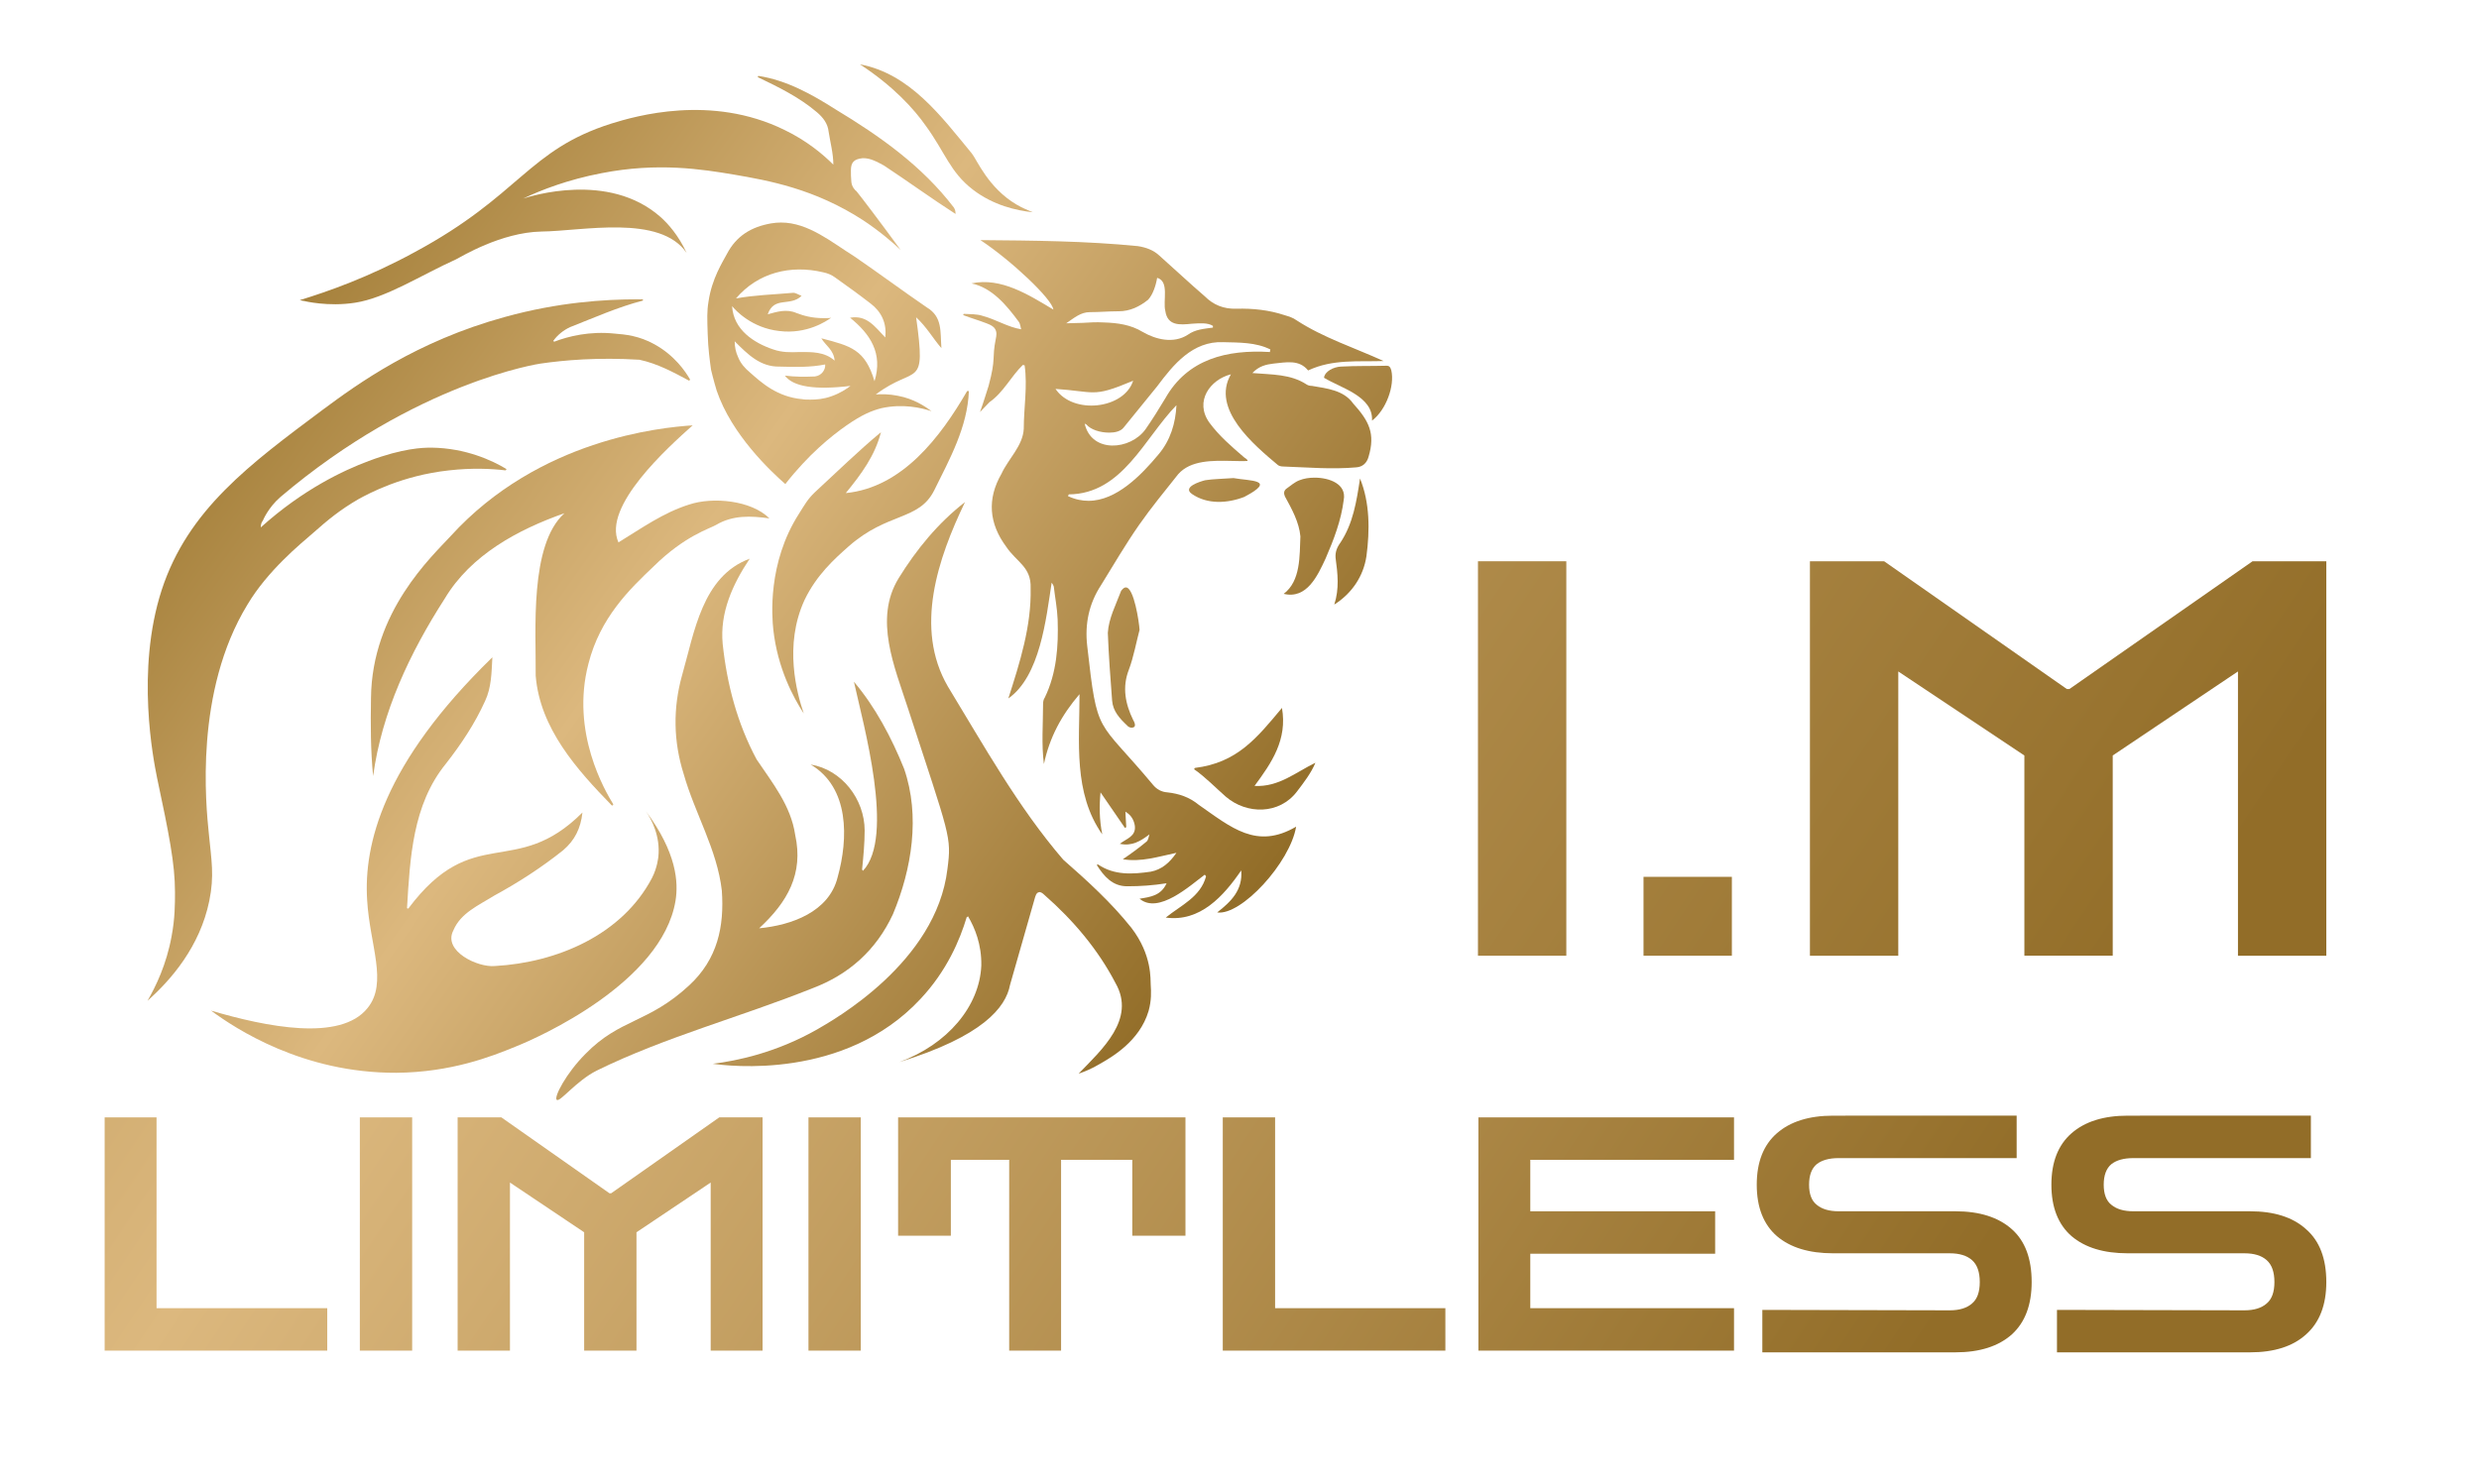 <svg version="1.2" xmlns="http://www.w3.org/2000/svg" viewBox="0 0 578 346" width="578" height="346"><defs><linearGradient id="P" gradientUnits="userSpaceOnUse"/><linearGradient id="g1" x1="-302.3" y1="-262.2" x2="478.9" y2="259.8" href="#P"><stop stop-color="#926d24"/><stop offset=".49" stop-color="#dcb87e"/><stop offset="1" stop-color="#926d28"/></linearGradient><linearGradient id="g2" x1="-306.5" y1="-254" x2="474.7" y2="268" href="#P"><stop stop-color="#926d24"/><stop offset=".49" stop-color="#dcb87e"/><stop offset="1" stop-color="#926d28"/></linearGradient><linearGradient id="g3" x1="-261.3" y1="-319.9" x2="519.9" y2="202.1" href="#P"><stop stop-color="#926d24"/><stop offset=".49" stop-color="#dcb87e"/><stop offset="1" stop-color="#926d28"/></linearGradient><linearGradient id="g4" x1="-229.7" y1="114" x2="331.4" y2="488.9" href="#P"><stop stop-color="#926d24"/><stop offset=".49" stop-color="#dcb87e"/><stop offset="1" stop-color="#926d28"/></linearGradient><linearGradient id="g5" x1="-211.3" y1="86.5" x2="349.8" y2="461.4" href="#P"><stop stop-color="#926d24"/><stop offset=".49" stop-color="#dcb87e"/><stop offset="1" stop-color="#926d28"/></linearGradient><linearGradient id="g6" x1="-195.1" y1="62.3" x2="365.9" y2="437.3" href="#P"><stop stop-color="#926d24"/><stop offset=".49" stop-color="#dcb87e"/><stop offset="1" stop-color="#926d28"/></linearGradient><linearGradient id="g7" x1="-179" y1="38.2" x2="382.1" y2="413.1" href="#P"><stop stop-color="#926d24"/><stop offset=".49" stop-color="#dcb87e"/><stop offset="1" stop-color="#926d28"/></linearGradient><linearGradient id="g8" x1="-160.1" y1="9.9" x2="401" y2="384.8" href="#P"><stop stop-color="#926d24"/><stop offset=".49" stop-color="#dcb87e"/><stop offset="1" stop-color="#926d28"/></linearGradient><linearGradient id="g9" x1="-149.2" y1="-6.4" x2="411.9" y2="368.5" href="#P"><stop stop-color="#926d24"/><stop offset=".49" stop-color="#dcb87e"/><stop offset="1" stop-color="#926d28"/></linearGradient><linearGradient id="g10" x1="-123.5" y1="-44.9" x2="437.6" y2="330" href="#P"><stop stop-color="#926d24"/><stop offset=".49" stop-color="#dcb87e"/><stop offset="1" stop-color="#926d28"/></linearGradient><linearGradient id="g11" x1="-103.1" y1="-75.4" x2="458" y2="299.5" href="#P"><stop stop-color="#926d24"/><stop offset=".49" stop-color="#dcb87e"/><stop offset="1" stop-color="#926d28"/></linearGradient><linearGradient id="g12" x1="-81.9" y1="-107.2" x2="479.2" y2="267.8" href="#P"><stop stop-color="#926d24"/><stop offset=".49" stop-color="#dcb87e"/><stop offset="1" stop-color="#926d28"/></linearGradient><linearGradient id="g13" x1="76.9" y1="-7" x2="322" y2="166.5" href="#P"><stop stop-color="#926d24"/><stop offset=".49" stop-color="#dcb87e"/><stop offset="1" stop-color="#926d28"/></linearGradient><linearGradient id="g14" x1="-26" y1="118.1" x2="232.6" y2="301.2" href="#P"><stop stop-color="#926d24"/><stop offset=".49" stop-color="#dcb87e"/><stop offset="1" stop-color="#926d28"/></linearGradient><linearGradient id="g15" x1="9.2" y1="91.9" x2="252.2" y2="263.9" href="#P"><stop stop-color="#926d24"/><stop offset=".49" stop-color="#dcb87e"/><stop offset="1" stop-color="#926d28"/></linearGradient><linearGradient id="g16" x1="9.1" y1="92.3" x2="250.9" y2="263.5" href="#P"><stop stop-color="#926d24"/><stop offset=".49" stop-color="#dcb87e"/><stop offset="1" stop-color="#926d28"/></linearGradient><linearGradient id="g17" x1="26.7" y1="62.2" x2="272.7" y2="236.3" href="#P"><stop stop-color="#926d24"/><stop offset=".49" stop-color="#dcb87e"/><stop offset="1" stop-color="#926d28"/></linearGradient><linearGradient id="g18" x1="23" y1="68.4" x2="268.7" y2="242.4" href="#P"><stop stop-color="#926d24"/><stop offset=".49" stop-color="#dcb87e"/><stop offset="1" stop-color="#926d28"/></linearGradient><linearGradient id="g19" x1="69.6" y1="2.5" x2="314.8" y2="176.1" href="#P"><stop stop-color="#926d24"/><stop offset=".49" stop-color="#dcb87e"/><stop offset="1" stop-color="#926d28"/></linearGradient><linearGradient id="g20" x1="71" y1="1.3" x2="315.9" y2="174.7" href="#P"><stop stop-color="#926d24"/><stop offset=".49" stop-color="#dcb87e"/><stop offset="1" stop-color="#926d28"/></linearGradient><linearGradient id="g21" x1="58.1" y1="23.2" x2="301.1" y2="195.2" href="#P"><stop stop-color="#926d24"/><stop offset=".49" stop-color="#dcb87e"/><stop offset="1" stop-color="#926d28"/></linearGradient><linearGradient id="g22" x1="66.5" y1="15.2" x2="307.9" y2="186" href="#P"><stop stop-color="#926d24"/><stop offset=".49" stop-color="#dcb87e"/><stop offset="1" stop-color="#926d28"/></linearGradient><linearGradient id="g23" x1="105.6" y1="-48.4" x2="351.4" y2="125.7" href="#P"><stop stop-color="#926d24"/><stop offset=".49" stop-color="#dcb87e"/><stop offset="1" stop-color="#926d28"/></linearGradient><linearGradient id="g24" x1="98.7" y1="-21.2" x2="334.6" y2="145.9" href="#P"><stop stop-color="#926d24"/><stop offset=".49" stop-color="#dcb87e"/><stop offset="1" stop-color="#926d28"/></linearGradient><linearGradient id="g25" x1="63.8" y1="12.2" x2="308.7" y2="185.6" href="#P"><stop stop-color="#926d24"/><stop offset=".49" stop-color="#dcb87e"/><stop offset="1" stop-color="#926d28"/></linearGradient><linearGradient id="g26" x1="95.2" y1="-28.6" x2="338.2" y2="143.5" href="#P"><stop stop-color="#926d24"/><stop offset=".49" stop-color="#dcb87e"/><stop offset="1" stop-color="#926d28"/></linearGradient><linearGradient id="g27" x1="116.6" y1="-53.4" x2="356.3" y2="116.3" href="#P"><stop stop-color="#926d24"/><stop offset=".49" stop-color="#dcb87e"/><stop offset="1" stop-color="#926d28"/></linearGradient><linearGradient id="g28" x1="133.6" y1="6.8" x2="322.6" y2="140.6" href="#P"><stop stop-color="#926d24"/><stop offset=".49" stop-color="#dcb87e"/><stop offset="1" stop-color="#926d28"/></linearGradient></defs><style>.a{fill:url(#g1)}.b{fill:url(#g2)}.c{fill:url(#g3)}.d{fill:url(#g4)}.e{fill:url(#g5)}.f{fill:url(#g6)}.g{fill:url(#g7)}.h{fill:url(#g8)}.i{fill:url(#g9)}.j{fill:url(#g10)}.k{fill:url(#g11)}.l{fill:url(#g12)}.m{fill:url(#g13)}.n{fill:url(#g14)}.o{fill:url(#g15)}.p{fill:url(#g16)}.q{fill:url(#g17)}.r{fill:url(#g18)}.s{fill:url(#g19)}.t{fill:url(#g20)}.u{fill:url(#g21)}.v{fill:url(#g22)}.w{fill:url(#g23)}.x{fill:url(#g24)}.y{fill:url(#g25)}.z{fill:url(#g26)}.A{fill:url(#g27)}.B{fill:url(#g28)}</style><path class="a" d="m344.6 222.9h20.6v-92h-20.6z"/><path class="b" d="m383.2 222.9h20.6v-18.4h-20.6z"/><path class="c" d="m525.2 130.9l-42.7 29.8h-0.6l-42.6-29.8h-17.3v92h20.6v-66.3l29.4 19.6v46.7h20.6v-46.7l29.2-19.6v66.3h20.6v-92z"/><path class="d" d="m24.4 260.6v54.4h51.9v-9.9h-39.8v-44.5z"/><path class="e" d="m83.9 315h12.2v-54.4h-12.2z"/><path class="f" d="m167.7 260.6l-25.2 17.7h-0.4l-25.2-17.7h-10.2v54.4h12.2v-39.2l17.3 11.6v27.6h12.2v-27.6l17.3-11.6v39.2h12.1v-54.4z"/><path class="g" d="m188.5 315h12.2v-54.4h-12.2z"/><path class="h" d="m209.4 260.6v27.6h12.3v-17.7h13.6v44.5h12.1v-44.5h16.6v17.7h12.4v-27.6z"/><path class="i" d="m285.1 260.6v54.4h51.9v-9.9h-39.7v-44.5z"/><path class="j" d="m344.7 260.6v54.4h59.6v-9.9h-47.5v-12.7h43.1v-9.9h-43.1v-12h47.5v-9.9z"/><path class="k" d="m427.4 260.2q-8.4 0-13.1 4.1-4.7 4.1-4.7 12 0 7.9 4.7 12 4.7 4 13.1 4h27.2q3.4 0 5.2 1.6 1.8 1.6 1.8 5.1 0 3.5-1.8 5-1.8 1.6-5.2 1.6l-43.7-0.1v9.9h45q8.5 0 13.2-4.2 4.6-4.2 4.6-12.2 0-8.2-4.6-12.3-4.7-4.2-13.2-4.2h-27.2q-3.3 0-5.1-1.5-1.8-1.4-1.8-4.7 0-3.3 1.8-4.8 1.8-1.4 5.1-1.4h41.5v-9.9z"/><path class="l" d="m496.1 260.2q-8.4 0-13.1 4.1-4.7 4.1-4.7 12 0 7.9 4.7 12 4.7 4 13.1 4h27.2q3.4 0 5.2 1.6 1.8 1.6 1.8 5.1 0 3.5-1.8 5-1.8 1.6-5.2 1.6l-43.7-0.1v9.9h45q8.5 0 13.1-4.2 4.7-4.2 4.7-12.2 0-8.2-4.7-12.3-4.6-4.2-13.1-4.2h-27.2q-3.3 0-5.1-1.5-1.8-1.4-1.8-4.7 0-3.3 1.8-4.8 1.8-1.4 5.1-1.4h41.4v-9.9z"/><path fill-rule="evenodd" class="m" d="m228.6 56c12.2 0.1 24.6 0.2 36.7 1.4 1.9 0.3 3.6 0.9 5 2.2 3.6 3.2 7 6.4 10.6 9.5 2 2 4.4 3 7.4 2.9 3.8-0.1 7.6 0.3 11.2 1.5 1 0.3 2 0.6 2.8 1.2 6.3 4.1 13.5 6.4 20.3 9.5-5.9 0.2-11.9-0.5-17.6 2.2-2.1-2.6-5.1-1.9-8.1-1.6-1.7 0.2-3.4 0.6-4.9 2.2 4.6 0.4 8.9 0.2 12.7 2.7 0.3 0.2 0.8 0.3 1.2 0.3 3.5 0.6 7.4 1 9.6 4.1 3.7 4.1 5.2 7 3.6 12.4-0.4 1.5-1.4 2.4-2.9 2.5-5.7 0.5-11.3 0-17-0.2-0.4 0-0.9-0.1-1.2-0.3-5.6-4.7-15.7-13.1-11-21.2-4.8 1.2-8.6 6.3-5 11.3 2.3 3.1 5.1 5.5 8 8 0.3 0.3 0.8 0.4 0.9 0.9-1.2 0.1-2.4 0-3.7 0-4.5-0.1-9.6-0.2-12.5 3.1-3.1 3.9-6.3 7.8-9.1 11.8-3.2 4.6-6 9.4-8.9 14.1-2.8 4.3-3.8 9-3.2 14.2 2.4 21.3 2.2 16.6 15.3 32.3 0.9 1.1 2 1.7 3.4 1.8 2.7 0.3 5.1 1.1 7.3 2.9 7.6 5.3 13.5 10.5 22.7 5.1-1.4 8.4-12.8 20.8-18.4 20 3.2-2.5 6-5.2 5.6-9.8-4.1 6-9.6 12.1-17.6 11 3.6-2.9 8.1-4.8 9.4-9.6q-0.1-0.2-0.3-0.4c-3.5 2.6-10.8 9.3-15.2 5.6 2.5-0.4 5-0.7 6.3-3.6-3.2 0.5-6 0.7-9.2 0.7-3.4 0-5.4-2.3-7.1-5 0.2 0 0.3-0.1 0.3-0.1 3.8 2.6 8.1 2.3 12.3 1.7 2.6-0.5 4.4-2.1 6-4.4-4.3 0.9-8.2 2.2-12.5 1.5 1.9-1.3 3.7-2.6 5.5-4.1 0.4-0.3 0.5-1 0.7-1.7-2.1 1.6-4.1 2.8-6.9 2.2 1.5-1.2 3.8-1.7 3.5-4.2-0.2-1.2-0.7-2.4-2.2-3.3 0.1 1.4 0.1 2.5 0.2 3.6q-0.2 0.1-0.3 0.2c-1.9-2.8-3.8-5.5-5.7-8.3-0.3 3.1-0.3 6.3 0.4 9.8-6.8-9.7-5.3-21.6-5.3-32.7-4.2 4.9-7 10.1-8.3 16.3-0.6-4.6-0.2-9.3-0.2-14 0-0.5 0.1-1.1 0.4-1.5 2.8-5.8 3.2-12 3-18.2-0.1-2.6-0.6-5.1-0.9-7.7q-0.1-0.4-0.5-0.9c-1.3 8.5-2.7 21.8-10.1 27 2.7-8.4 5.4-16.9 5.2-25.7 0.2-5-3.3-6.1-5.7-9.7-4-5.4-4.5-11.1-1.1-17 1.6-3.5 5-6.5 5.2-10.5 0-4.9 0.9-9.9 0.2-14.8q-0.2 0-0.4-0.1c-2.8 2.7-4.5 6.4-7.8 8.7q-1.1 1.1-2.2 2.3c0.9-2.5 1.5-4.6 2-6.1 1.8-6.7 0.7-6.1 1.7-11.1 0.1-0.5 0.3-1.4-0.2-2.2-0.3-0.5-0.9-0.9-2-1.3-1.8-0.7-3.6-1.2-5.4-1.9q0-0.2 0.1-0.3c1.5 0.1 3.1 0 4.5 0.5 3 0.8 5.8 2.6 8.9 3.1-0.2-0.6-0.2-1.3-0.6-1.8-2.8-3.8-6.2-7.9-11-8.9 6.9-1.5 13.4 2.7 19.1 6.1-0.3-2.5-9.9-11.5-17-16.2zm32.2 16.6q-0.1 0-0.2 0c-2.1 0-4.3 0.2-6.5 0.2-2.1 0-3.6 1.3-5.5 2.6 1.3 0 2.5-0.1 3.8-0.1 1.6-0.1 3.2-0.2 4.9-0.1 3.2 0.1 6.3 0.5 9.1 2.2 3.1 1.8 7.2 2.8 10.5 0.7 1.8-1.3 3.8-1.4 5.9-1.7q0-0.2 0-0.4c-1.3-0.8-3.1-0.6-4.9-0.5-2.9 0.3-5.7 0.5-6.2-3-0.6-2.3 1-6.9-1.9-7.7-0.3 1.8-1 3.9-2.1 5.1-2 1.6-4.2 2.7-6.9 2.7zm-2.2 28.3c-2.1 0-4.3-0.7-5.3-1.9-0.1-0.1-0.3-0.1-0.4-0.2 1.6 7 10.7 6.2 14.2 1.3 1.6-2.3 3.1-4.7 4.6-7.2 5.2-9.2 14.4-11.4 24.4-10.8q0-0.3 0.1-0.6c-3.4-1.7-7.3-1.6-11-1.7-7.1-0.3-11.6 5.2-15.4 10.3q-3.9 4.8-7.8 9.6c-0.7 0.9-2 1.2-3.4 1.2zm-3.8-9.4c-2 0-4.3-0.5-8.7-0.8 4.1 6.1 16 4.7 18.1-1.9-5 2.1-7.1 2.7-9.4 2.7zm-1 25.3c6.5 0 12.3-6 16.3-10.8 2.8-3.3 4-7.3 4.2-11.5-7.5 7.7-12.6 20.7-25.1 20.8q-0.1 0.2-0.2 0.4c1.7 0.8 3.3 1.1 4.8 1.1z"/><path class="n" d="m85.6 209.9c0.6 10.5 4.9 19.3 0.1 25.2-6.3 7.9-23.6 4.4-36.5 0.6 5.7 4.2 21.4 14.6 43.2 14.5 12.8-0.1 22.2-3.8 27.8-6.1 5.3-2.1 34.1-14.9 37.3-34 0.7-4.3 0.3-11.2-6.9-20.9 1.3 1.9 3.4 5.8 2.9 10.6 0 0-0.2 2.5-1.5 5-7 13.3-22.2 19.7-36.6 20.5-4 0.4-12.2-3.5-9.7-8.3 1.7-4.1 6-5.9 9.5-8.1 5.7-3.1 11.1-6.6 16.1-10.6 2.7-2.3 4.1-5.1 4.5-8.8-15.7 15.7-25.4 2.1-40.6 22.4q-0.2 0-0.3-0.1c0.7-11.7 1.3-24.1 9-33.6 3.6-4.6 6.8-9.4 9.2-14.7 1.5-3.2 1.5-6.6 1.7-10.2-25.6 24.9-30 43.8-29.2 56.6z"/><path class="o" d="m117.8 73.9c-20.8 5.7-34.5 15.7-42.6 21.7-17 12.7-31.4 23.3-37.5 42-6.1 18.8-1.9 39.7-1.1 43.7 2.8 13.2 4.2 20.1 4.2 26.8 0 2.7 0 6.1-0.8 10.3-1.2 6.6-3.7 11.7-5.6 15 5.5-4.9 12.2-12.6 14.4-23.3 1.2-5.9 0.5-9.4-0.1-15.6-0.7-6.8-3.4-33.2 9-53.5 4.7-7.9 12.3-14.1 15.3-16.7 3.5-3.1 6.3-5.4 10.6-7.9 2.4-1.3 10.1-5.5 21.1-6.7 5.3-0.6 9.8-0.4 13.2 0q0.1-0.2 0.2-0.3c-3.3-2-9.5-4.9-17.5-5-2 0-6.6 0.1-14.6 3.1-5.9 2.2-15.3 6.6-25.2 15.5q0-1 0.5-1.6c0 0 1.2-3 4.1-5.5 31.7-26.9 60.6-31.1 60.6-31.1 5.5-0.8 13.4-1.5 23.1-0.9 4.2 0.9 7.9 2.9 11.6 4.9q0.1-0.2 0.2-0.3c-1.1-1.9-3.6-5.6-8.3-8.2-3.6-2-6.8-2.3-9.3-2.5-5.8-0.6-10.7 0.6-14.1 1.9q-0.1-0.1-0.2-0.2c1-1.4 2.4-2.5 3.9-3.2 5.6-2.2 11.2-4.7 17-6.2q0-0.2 0-0.3-0.5 0-1.1 0c-7.9 0-18.7 0.7-31 4.1z"/><path class="p" d="m159 157.6c-2.1 7.6-2 15.3 0.4 22.9 2.6 9.2 7.8 17.6 8.9 27.2 0.6 8.4-1 16-7.6 22.1-9.6 8.9-16.1 7.7-24.2 16-4.5 4.5-7.4 10.1-6.7 10.7 0.7 0.7 4.4-4.3 9.3-6.8 16.1-7.9 33.6-12.5 50.3-19.2 8.5-3.2 14.9-8.9 18.8-17.3 4.4-10.5 6.4-22.9 2.6-33.9-2.9-7.2-6.7-14.4-11.7-20.3 2.2 10 9.6 36.2 2.1 44.1-0.1-0.2-0.2-0.3-0.2-0.3 0.3-3 0.6-6.1 0.6-9.1 0-7.3-5.3-14.2-12.6-15.4 9.1 5.4 8.8 17.3 6.3 26.3-2 8.1-10.8 11.2-18.3 11.9 6.6-6.1 10.4-12.7 8.4-21.8-1-6.8-5.3-12.1-9-17.6-4.5-8.4-6.9-17.5-7.9-26.9-0.7-7.3 2.3-13.9 6.3-19.9-11.1 4.1-12.9 17.2-15.8 27.3z"/><path class="q" d="m209.5 134.9c-5.8 9.5-0.9 20.7 2.2 30.3 9.8 30.1 10.2 29.8 9.2 37.5-2.6 21.8-26.6 35.2-30.4 37.4-9.5 5.4-18.6 7.3-24.3 8 3.5 0.5 30.7 3.9 48.4-15.1 6.2-6.6 9.2-13.8 10.8-19.1q0.1 0 0.2-0.1 0 0 0.1-0.1c1.6 2.7 3.2 6.6 3.1 11.5-0.4 9.5-7.9 18.4-19.1 22.5 19.4-6 24.8-12.7 25.8-18 0.1-0.4 2-7 5.8-20.3 0.1-0.3 0.3-1.2 0.9-1.3q0.5-0.2 1.4 0.7c6.6 5.8 12.4 12.6 16.5 20.5 4.8 8.4-3.2 15.5-8.6 21.1 1.2-0.4 3-1.1 5-2.3 2.6-1.5 9.2-5.2 11.3-12.3 0.7-2.5 0.6-4.5 0.5-6.1-0.1-1.2 0.4-6.9-4.5-13.3-4.7-5.9-10.2-10.9-15.9-15.9-10.5-12.2-18.5-26.6-26.9-40.4-7.9-13.6-2.3-29.9 4-43-6.3 4.9-11.3 11-15.5 17.8z"/><path class="r" d="m105.1 125c-4.4 4.8-18.4 17.6-18.6 37.8-0.1 6.1-0.1 12.2 0.5 18.2 2-14.9 8.6-28.8 16.7-41.4 6.1-10.2 17.1-16.1 27.9-19.9-8.2 7.4-6.6 27.4-6.7 37.9 1 12.3 9.6 21.9 17.8 30.3q0.2-0.1 0.3-0.3c-1.9-3.1-10-16.8-5.8-32.8 2.7-10.7 9.6-17.4 15.2-22.7 7.3-7.2 13.1-8.8 14.6-9.7 3.9-2.3 8.1-2.1 12.4-1.5-4.2-4.2-13.2-5.1-18.8-3.2-6 1.9-11 5.5-16.4 8.8-3.8-8.4 11.6-22.2 17.3-27.3-7.4 0.5-35.8 3.2-56.4 25.8z"/><path class="s" d="m176.7 18c4.8 2.3 9.7 4.7 13.8 8.2 1.4 1.2 2.5 2.6 2.7 4.5 0.4 2.6 1.1 5.1 1.1 7.7-2.4-2.4-6.2-5.6-11.4-8.1-17.1-8.4-34.8-3.2-40.3-1.5-19.6 6.2-21.2 16.7-45.9 30-10.8 5.9-20.3 9.2-26.8 11.2 0.5 0.1 0.8 0.2 1 0.2 0 0 5.6 1.4 11.9 0.4 7.2-1.1 15.5-6.5 23.5-10.1 1.2-0.6 10.5-6.3 19.9-6.5 9.6-0.1 27.7-4.1 33.9 5-1.9-4.1-4.3-6.8-6.1-8.4-12.1-10.7-30.4-4.8-32-4.3 4.2-2 10.4-4.4 18.2-5.9 13.2-2.6 23.6-0.9 30.8 0.3 8.2 1.4 18.9 3.3 30.3 10.7 3.9 2.6 6.8 5.1 8.7 6.9-5.2-7.1-9-12.1-10.3-13.7-0.3-0.2-1.1-1-1.2-2.2-0.1-0.9-0.1-1.9-0.1-2.7 0-1.9 0.8-2.6 2.7-2.8 1.8-0.1 3.5 0.9 5 1.7 5.6 3.7 11.1 7.7 16.7 11.3q0-0.9-0.4-1.5c-7.4-9.7-17.3-16.7-27.6-22.9-5.5-3.5-11.4-6.8-18-7.8q-0.1 0.1-0.1 0.3z"/><path fill-rule="evenodd" class="t" d="m182.1 51.9c6.4 0 11.8 4.6 17.1 7.9 5.7 3.9 11.2 8 16.9 11.9 3.7 2.2 3.1 5.7 3.4 9.5-2-2.3-3.4-4.9-5.9-7.2 2.4 17.2 0 10.9-9.4 18 1.3-0.1 3.1-0.1 5.1 0.3 3.8 0.7 6.4 2.5 7.9 3.6-2.4-0.8-6.7-1.8-11.7-0.7-2.3 0.6-4.5 1.5-8.1 4-3.6 2.5-8.9 6.8-14.3 13.7-3.4-3-12.5-11.5-16-21.8-0.7-2.3-1.3-4.8-1.3-4.8-0.3-2.1-0.7-5-0.8-8.5-0.1-3.4-0.2-5.1 0.2-7.5 0.8-5.4 3.3-9.2 4.3-11.1 2.2-4.2 5.7-6.3 10.3-7.1q1.2-0.2 2.3-0.2zm-10.5 17.7c4.4-0.8 8.8-0.9 13.2-1.3 0.6-0.1 1.3 0.4 2.1 0.7-2.7 2.6-6.4 0-7.9 4.3 2.2-0.6 4.4-1.3 6.7-0.3 1.6 0.6 3.5 1.2 6.4 1.2 0.7 0 1.3 0 1.7-0.1-1.1 0.8-5.7 3.9-12.1 3.1-6.4-0.7-10.2-4.8-11-5.8 0.3 5.5 5.1 8.6 9.6 10.1 2 0.7 4 0.7 6.1 0.6 2.9 0 5.8-0.1 8.2 2-0.2-2.5-2.1-3.5-3.1-5.2 6.9 1.8 10.2 2.6 12.4 10 2-6.5-1-11-5.7-14.8 3.9-0.7 5.8 2.1 8.2 4.6 0.4-3.3-0.9-6-3.4-7.9-2.7-2.1-5.5-4.1-8.3-6.1-0.8-0.6-1.8-1-2.8-1.2-7.6-1.8-15.2 0.1-20.3 6.1zm17.4 23.6c1.3 0 3-0.1 4.9-0.8 2-0.7 3.5-1.7 4.4-2.4q-12.4 1.5-15.3-2.4c2.3 0.3 4.6 0.3 7 0.2 1.6-0.2 2.5-1.6 2.4-2.8-3.5 0.7-7 0.6-10.6 0.5-4.5 0.1-7.4-2.8-10.5-5.9q0 2 0.8 3.7c0.6 1.5 1.6 2.6 2.8 3.6 2.6 2.3 6.3 5.7 12.2 6.2 0.4 0.1 1.1 0.1 1.9 0.1z"/><path class="u" d="m197.2 115c3.6-4.4 6.8-8.7 8.2-14.2-5.3 4.4-10.3 9.3-15.4 14-1.7 1.6-2.5 3.1-3.7 5-7.4 11.5-6.3 24.2-6 27 1 9.1 4.7 15.9 7.1 19.6-1.6-4.7-4.7-15.9 0.2-26.5 2.8-5.8 6.9-9.5 10.3-12.5 9.1-8 16.3-5.9 19.9-13 3.6-7.3 7.8-14.8 8.1-23.2q-0.2 0-0.4 0c-6.2 10.7-15.1 22.5-28.3 23.8z"/><path class="v" d="m278.6 179.1l-0.2 0.3c2.6 1.8 4.9 4.2 7.4 6.4 4.9 4.2 12.5 4.2 16.6-1.2 1.6-2.1 3.3-4.3 4.3-6.7-4.6 2.2-8.5 5.7-14.2 5.4 4-5.4 7.7-10.8 6.4-18.2-5.9 7.1-10.5 12.8-20.3 14z"/><path class="w" d="m215.9 29.4c4.5 6.2 5.6 10.7 10.9 14.8 4.8 3.7 10.2 4.9 14 5.3-0.9-0.4-2.3-0.9-3.8-1.8-6.6-3.9-9.2-10.4-10.4-11.9-7.1-8.6-14.4-18.6-26.1-20.8 7.8 5.1 12.6 10.4 15.4 14.4z"/><path class="x" d="m303 112c-1.1 0.4-2.1 1.3-3.1 2-0.6 0.5-0.6 1.1-0.3 1.8 1.6 2.9 3.3 6 3.6 9.3-0.2 4.5 0.1 10.4-3.9 13.4 5.4 1.3 7.9-4.2 9.8-8.3 1.9-4.4 3.6-8.8 4.2-13.6 0.7-3.7-3.3-5.2-6.8-5.2-1.3 0-2.5 0.2-3.5 0.6z"/><path class="y" d="m261.4 137.8c-1.2 3.2-2.9 6.4-3.1 9.8 0.2 5.3 0.6 10.5 1 15.8 0.2 2.5 1.8 4.2 3.5 5.8 0.4 0.5 1.2 0.7 1.7 0.3 0.3-0.4 0-1.1-0.3-1.6-1.8-3.7-2.6-7.6-1-11.7 1.1-2.9 1.8-6.7 2.5-9.3-0.1-1.8-1.3-9.9-3.2-9.9-0.4 0-0.7 0.3-1.1 0.8z"/><path class="z" d="m312.5 126.6c-0.8 1.1-1.2 2.2-1.1 3.5 0.5 3.7 0.9 7.2-0.3 10.9 4.1-2.6 6.8-6.6 7.5-11.3 0.8-6 0.8-12.5-1.5-18.1-0.8 5.3-1.6 10.5-4.6 15z"/><path class="A" d="m323.2 85.3c-3.5 0.1-7 0-10.6 0.2-1.7 0.1-3.7 1.1-3.9 2.6 3.9 2.4 11.5 4.3 11.2 10 3.3-2.5 5.3-8.1 4.5-11.7-0.2-0.7-0.4-1.1-1.1-1.1q0 0-0.1 0z"/><path class="B" d="m281 112c-1.2 0.3-5.4 1.6-3.1 3.2 3.6 2.5 8.3 2.2 12.2 0.7 7.8-4.1 1.3-3.7-2.5-4.4-2.7 0.2-4.7 0.2-6.6 0.5z"/></svg>